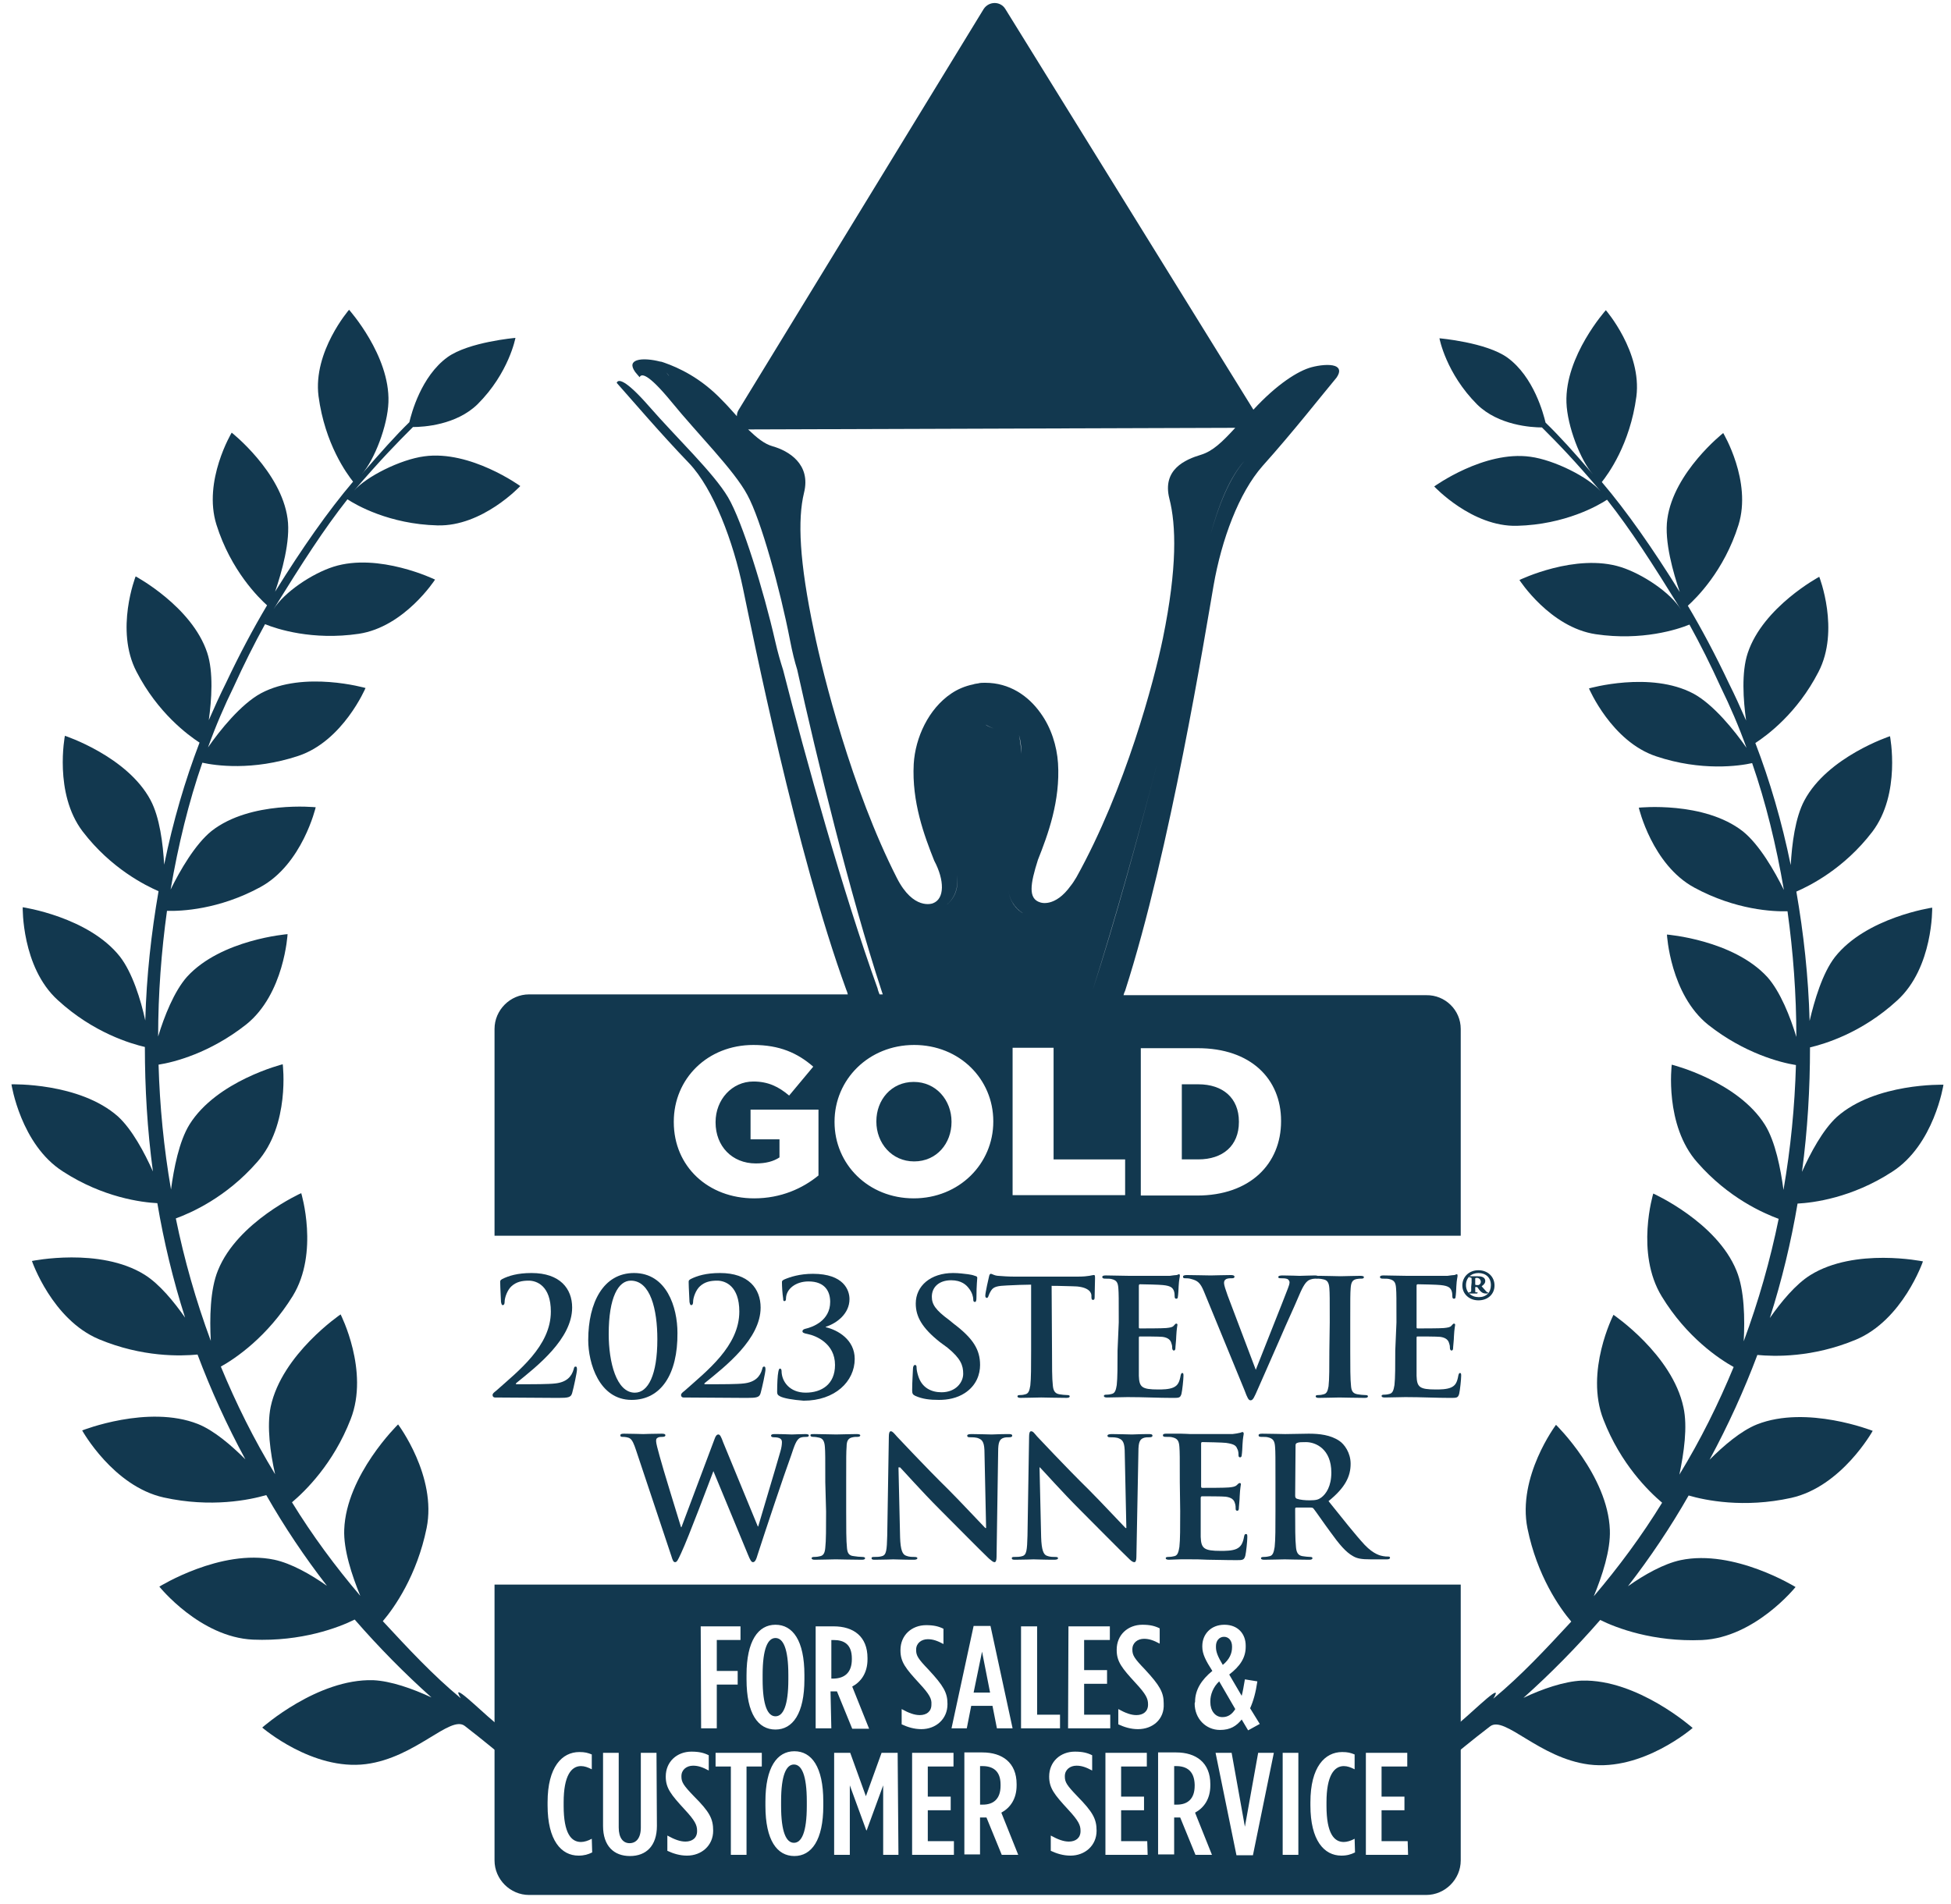 <svg width="124" height="121" viewBox="0 0 124 121" fill="none" xmlns="http://www.w3.org/2000/svg">
<g clip-path="url(#clip0_5874_1529)">
<path d="M31.459 88.829C31.382 88.829 31.306 88.778 31.306 88.676C31.306 88.574 31.408 88.497 31.51 88.421C32.941 87.145 35.01 85.562 35.01 83.367C35.01 81.734 34.116 81.402 33.605 81.402C33.17 81.402 32.813 81.479 32.506 81.76C32.251 81.989 32.072 82.474 32.072 82.755C32.072 82.857 32.047 82.959 31.944 82.959C31.893 82.959 31.868 82.882 31.842 82.755C31.842 82.653 31.791 81.811 31.791 81.504C31.791 81.402 31.791 81.377 31.919 81.3C32.327 81.096 32.889 80.917 33.783 80.917C35.597 80.917 36.364 81.913 36.364 83.112C36.364 85.103 34.141 86.838 32.813 87.91C32.762 87.961 32.787 87.987 32.838 87.987H33.528C33.707 87.987 34.907 87.987 35.291 87.936C36.006 87.859 36.338 87.502 36.466 87.017C36.491 86.889 36.517 86.864 36.593 86.864C36.67 86.864 36.67 86.966 36.67 87.068C36.67 87.221 36.466 88.191 36.364 88.548C36.287 88.829 36.108 88.855 35.469 88.855L31.459 88.829Z" fill="#12384F"/>
<path d="M40.145 88.982C38.075 88.982 37.386 86.634 37.386 85.18C37.386 82.78 38.356 80.917 40.298 80.917C42.367 80.917 43.057 83.087 43.057 84.72C43.082 87.349 42.009 88.982 40.145 88.982ZM40.093 81.402C39.302 81.402 38.688 82.449 38.688 84.797C38.688 86.583 39.174 88.523 40.349 88.523C41.192 88.523 41.779 87.4 41.779 85.128C41.779 83.24 41.345 81.402 40.093 81.402Z" fill="#12384F"/>
<path d="M43.438 88.829C43.362 88.829 43.285 88.778 43.285 88.676C43.285 88.574 43.387 88.497 43.489 88.421C44.92 87.145 46.989 85.562 46.989 83.367C46.989 81.734 46.095 81.402 45.584 81.402C45.15 81.402 44.792 81.479 44.486 81.76C44.23 81.989 44.051 82.474 44.051 82.755C44.051 82.857 44.026 82.959 43.924 82.959C43.873 82.959 43.847 82.882 43.822 82.755C43.822 82.653 43.77 81.811 43.77 81.504C43.77 81.402 43.77 81.377 43.898 81.3C44.307 81.096 44.869 80.917 45.763 80.917C47.577 80.917 48.343 81.913 48.343 83.112C48.343 85.103 46.121 86.838 44.792 87.91C44.741 87.961 44.767 87.987 44.818 87.987H45.508C45.686 87.987 46.887 87.987 47.27 87.936C47.985 87.859 48.317 87.502 48.445 87.017C48.471 86.889 48.496 86.864 48.573 86.864C48.65 86.864 48.65 86.966 48.65 87.068C48.65 87.221 48.445 88.191 48.343 88.548C48.266 88.829 48.087 88.855 47.449 88.855L43.438 88.829Z" fill="#12384F"/>
<path d="M49.571 88.751C49.418 88.674 49.393 88.598 49.393 88.47C49.393 87.985 49.418 87.424 49.469 87.194C49.495 87.067 49.52 86.99 49.571 86.99C49.623 86.99 49.674 87.041 49.674 87.143C49.674 87.807 50.184 88.521 51.206 88.521C52.228 88.521 53.071 87.985 53.071 86.76C53.071 85.382 51.845 84.897 51.334 84.795C51.053 84.744 51.002 84.693 51.002 84.616C51.002 84.54 51.078 84.489 51.181 84.463C51.641 84.361 52.764 83.953 52.764 82.753C52.764 82.115 52.458 81.452 51.385 81.452C50.568 81.452 49.955 81.937 49.955 82.549C49.955 82.677 49.904 82.702 49.852 82.702C49.801 82.702 49.776 82.677 49.776 82.549C49.725 82.217 49.699 81.758 49.699 81.528C49.699 81.426 49.699 81.401 49.852 81.324C50.21 81.171 50.823 80.967 51.666 80.967C53.633 80.967 53.991 82.013 53.991 82.575C53.991 83.493 53.199 84.106 52.483 84.336V84.361C53.25 84.54 54.323 85.152 54.323 86.377C54.323 87.807 53.071 89.032 51.078 89.032C50.389 88.981 49.801 88.879 49.571 88.751Z" fill="#12384F"/>
<path d="M58.178 88.727C58.025 88.65 57.974 88.599 57.974 88.37C57.974 87.808 58.025 87.196 58.025 87.017C58.025 86.864 58.076 86.762 58.152 86.762C58.255 86.762 58.255 86.864 58.255 86.941C58.255 87.068 58.306 87.298 58.357 87.451C58.587 88.217 59.2 88.497 59.838 88.497C60.758 88.497 61.218 87.859 61.218 87.323C61.218 86.787 61.065 86.353 60.221 85.664L59.736 85.307C58.612 84.414 58.203 83.699 58.203 82.857C58.203 81.734 59.149 80.917 60.579 80.917C60.962 80.917 61.269 80.968 61.524 80.994C61.703 81.019 61.831 81.045 61.959 81.096C62.061 81.121 62.112 81.147 62.112 81.224C62.112 81.351 62.061 81.657 62.061 82.449C62.061 82.678 62.035 82.755 61.959 82.755C61.882 82.755 61.856 82.704 61.856 82.576C61.856 82.474 61.805 82.168 61.575 81.887C61.422 81.683 61.116 81.377 60.452 81.377C59.685 81.377 59.225 81.811 59.225 82.423C59.225 82.908 59.455 83.265 60.324 83.903L60.605 84.133C61.856 85.077 62.291 85.792 62.291 86.762C62.291 87.349 62.061 88.064 61.32 88.548C60.809 88.88 60.222 88.982 59.685 88.982C59.098 88.982 58.638 88.931 58.178 88.727Z" fill="#12384F"/>
<path d="M66.863 85.867C66.863 86.811 66.863 87.628 66.915 88.062C66.94 88.343 67.017 88.572 67.323 88.623C67.477 88.649 67.681 88.674 67.834 88.674C67.936 88.674 67.987 88.7 67.987 88.751C67.987 88.828 67.911 88.853 67.783 88.853C67.093 88.853 66.455 88.828 66.174 88.828C65.944 88.828 65.28 88.853 64.871 88.853C64.743 88.853 64.667 88.828 64.667 88.751C64.667 88.7 64.718 88.674 64.82 88.674C64.973 88.674 65.101 88.649 65.177 88.623C65.382 88.572 65.433 88.368 65.484 88.062C65.535 87.628 65.535 86.811 65.535 85.867V81.656C65.152 81.656 64.513 81.681 64.002 81.707C63.415 81.732 63.16 81.783 63.006 82.013C62.904 82.166 62.853 82.294 62.827 82.371C62.802 82.447 62.776 82.498 62.725 82.498C62.649 82.498 62.623 82.447 62.623 82.345C62.623 82.192 62.827 81.248 62.853 81.171C62.879 81.043 62.904 80.967 62.981 80.967C63.057 80.967 63.16 81.069 63.415 81.094C63.721 81.12 64.105 81.145 64.437 81.145H68.524C68.856 81.145 69.086 81.12 69.239 81.094C69.392 81.069 69.469 81.043 69.52 81.043C69.597 81.043 69.597 81.094 69.597 81.273C69.597 81.503 69.571 82.192 69.571 82.472C69.571 82.575 69.546 82.626 69.469 82.626C69.392 82.626 69.367 82.575 69.367 82.421V82.319C69.341 82.064 69.06 81.758 68.141 81.758C67.885 81.758 67.451 81.732 66.838 81.732L66.863 85.867Z" fill="#12384F"/>
<path d="M71.105 84.056C71.105 82.5 71.105 82.219 71.079 81.887C71.054 81.53 70.977 81.377 70.645 81.3C70.569 81.275 70.39 81.275 70.236 81.275C70.134 81.275 70.058 81.249 70.058 81.172C70.058 81.096 70.134 81.07 70.287 81.07C70.773 81.07 71.233 81.096 71.769 81.096H74.349C74.553 81.07 74.707 81.045 74.783 81.045C74.834 81.045 74.885 80.994 74.937 80.994C74.988 80.994 74.988 81.045 74.988 81.096C74.988 81.172 74.937 81.3 74.911 81.76C74.911 81.862 74.885 82.321 74.86 82.449C74.86 82.5 74.834 82.551 74.758 82.551C74.681 82.551 74.656 82.5 74.656 82.372C74.656 82.321 74.656 82.168 74.605 82.04C74.528 81.862 74.426 81.734 73.915 81.683C73.736 81.657 72.663 81.632 72.459 81.632C72.408 81.632 72.382 81.657 72.382 81.734V84.337C72.382 84.414 72.382 84.439 72.459 84.439C72.689 84.439 73.864 84.439 74.119 84.414C74.375 84.388 74.528 84.363 74.605 84.261C74.681 84.184 74.707 84.133 74.758 84.133C74.809 84.133 74.834 84.159 74.834 84.21C74.834 84.261 74.783 84.439 74.758 84.95C74.758 85.154 74.707 85.562 74.707 85.639C74.707 85.715 74.707 85.843 74.605 85.843C74.528 85.843 74.502 85.741 74.502 85.69C74.502 85.588 74.502 85.537 74.451 85.384C74.4 85.18 74.247 85.026 73.889 84.975C73.685 84.95 72.663 84.95 72.433 84.95C72.382 84.95 72.382 85.001 72.382 85.052V87.451C72.408 88.166 72.561 88.319 73.608 88.319C73.864 88.319 74.298 88.319 74.579 88.191C74.86 88.064 74.962 87.859 75.039 87.425C75.064 87.323 75.09 87.272 75.141 87.272C75.218 87.272 75.218 87.349 75.218 87.451C75.218 87.681 75.141 88.395 75.09 88.6C75.013 88.855 74.937 88.855 74.528 88.855C73.608 88.855 72.714 88.804 71.667 88.804C71.258 88.804 70.824 88.829 70.364 88.829C70.236 88.829 70.16 88.804 70.16 88.727C70.16 88.676 70.211 88.65 70.313 88.65C70.466 88.65 70.594 88.625 70.671 88.6C70.875 88.548 70.926 88.344 70.977 88.038C71.028 87.604 71.028 86.787 71.028 85.843L71.105 84.056Z" fill="#12384F"/>
<path d="M76.519 82.092C76.289 81.531 76.11 81.403 75.727 81.301C75.574 81.25 75.42 81.25 75.318 81.25C75.216 81.25 75.19 81.224 75.19 81.148C75.19 81.071 75.293 81.046 75.446 81.046C75.982 81.046 76.57 81.071 76.953 81.071C77.208 81.071 77.694 81.046 78.23 81.046C78.358 81.046 78.46 81.071 78.46 81.148C78.46 81.224 78.409 81.25 78.307 81.25C78.154 81.25 78 81.25 77.898 81.326C77.822 81.377 77.796 81.454 77.796 81.556C77.796 81.684 77.898 81.99 78.026 82.347C78.588 83.828 79.278 85.64 79.814 87.069C80.248 85.946 81.602 82.577 81.858 81.888C81.909 81.76 81.96 81.607 81.96 81.505C81.96 81.429 81.909 81.352 81.832 81.301C81.704 81.25 81.551 81.25 81.423 81.25C81.321 81.25 81.245 81.25 81.245 81.173C81.245 81.097 81.347 81.071 81.525 81.071C82.036 81.071 82.471 81.097 82.598 81.097C82.777 81.097 83.263 81.071 83.569 81.071C83.697 81.071 83.799 81.097 83.799 81.173C83.799 81.25 83.748 81.275 83.646 81.275C83.543 81.275 83.339 81.275 83.135 81.403C83.007 81.505 82.854 81.658 82.573 82.322C82.164 83.292 81.883 83.853 81.347 85.104C80.683 86.61 80.197 87.733 79.967 88.243C79.712 88.83 79.635 89.009 79.482 89.009C79.354 89.009 79.278 88.856 79.099 88.371L76.519 82.092Z" fill="#12384F"/>
<path d="M84.515 84.056C84.515 82.499 84.515 82.218 84.49 81.886C84.464 81.529 84.362 81.376 84.132 81.325C84.03 81.299 83.876 81.274 83.774 81.274C83.672 81.274 83.621 81.248 83.621 81.172C83.621 81.121 83.698 81.095 83.876 81.095C84.26 81.095 84.924 81.121 85.205 81.121C85.46 81.121 86.073 81.095 86.457 81.095C86.584 81.095 86.686 81.121 86.686 81.172C86.686 81.248 86.635 81.274 86.533 81.274C86.431 81.274 86.354 81.274 86.227 81.299C85.946 81.35 85.869 81.529 85.844 81.886C85.818 82.218 85.818 82.499 85.818 84.056V85.868C85.818 86.863 85.818 87.68 85.869 88.114C85.895 88.395 85.971 88.573 86.278 88.624C86.431 88.65 86.635 88.675 86.789 88.675C86.891 88.675 86.942 88.701 86.942 88.752C86.942 88.829 86.865 88.854 86.737 88.854C86.048 88.854 85.409 88.829 85.128 88.829C84.898 88.829 84.234 88.854 83.825 88.854C83.698 88.854 83.621 88.829 83.621 88.752C83.621 88.701 83.672 88.675 83.774 88.675C83.928 88.675 84.055 88.65 84.132 88.624C84.336 88.573 84.387 88.395 84.439 88.114C84.49 87.68 84.49 86.863 84.49 85.868L84.515 84.056Z" fill="#12384F"/>
<path d="M88.755 84.056C88.755 82.5 88.755 82.219 88.73 81.887C88.704 81.53 88.628 81.377 88.296 81.3C88.219 81.275 88.04 81.275 87.887 81.275C87.785 81.275 87.708 81.249 87.708 81.172C87.708 81.096 87.785 81.07 87.938 81.07C88.423 81.07 88.883 81.096 89.419 81.096H91.999C92.204 81.07 92.357 81.045 92.434 81.045C92.485 81.045 92.536 80.994 92.587 80.994C92.638 80.994 92.638 81.045 92.638 81.096C92.638 81.172 92.587 81.3 92.561 81.76C92.561 81.862 92.536 82.321 92.51 82.449C92.51 82.5 92.485 82.551 92.408 82.551C92.332 82.551 92.306 82.5 92.306 82.372C92.306 82.321 92.306 82.168 92.255 82.04C92.178 81.862 92.076 81.734 91.565 81.683C91.386 81.657 90.314 81.632 90.109 81.632C90.058 81.632 90.033 81.657 90.033 81.734V84.337C90.033 84.414 90.033 84.439 90.109 84.439C90.339 84.439 91.514 84.439 91.77 84.414C92.025 84.388 92.178 84.363 92.255 84.261C92.332 84.184 92.357 84.133 92.408 84.133C92.459 84.133 92.485 84.159 92.485 84.21C92.485 84.261 92.434 84.439 92.408 84.95C92.408 85.154 92.357 85.562 92.357 85.639C92.357 85.715 92.357 85.843 92.255 85.843C92.178 85.843 92.153 85.741 92.153 85.69C92.153 85.588 92.153 85.537 92.102 85.384C92.051 85.18 91.897 85.026 91.54 84.975C91.335 84.95 90.314 84.95 90.084 84.95C90.033 84.95 90.033 85.001 90.033 85.052V87.451C90.058 88.166 90.211 88.319 91.259 88.319C91.514 88.319 91.948 88.319 92.229 88.191C92.51 88.064 92.613 87.859 92.689 87.425C92.715 87.323 92.74 87.272 92.791 87.272C92.868 87.272 92.868 87.349 92.868 87.451C92.868 87.681 92.791 88.395 92.74 88.6C92.664 88.855 92.587 88.855 92.178 88.855C91.259 88.855 90.365 88.804 89.317 88.804C88.909 88.804 88.474 88.829 88.014 88.829C87.887 88.829 87.81 88.804 87.81 88.727C87.81 88.676 87.861 88.65 87.963 88.65C88.117 88.65 88.244 88.625 88.321 88.6C88.525 88.548 88.576 88.344 88.628 88.038C88.679 87.604 88.679 86.787 88.679 85.843L88.755 84.056Z" fill="#12384F"/>
<path d="M92.943 81.709C92.943 81.148 93.378 80.74 93.965 80.74C94.553 80.74 94.987 81.148 94.987 81.709C94.987 82.271 94.553 82.654 93.965 82.654C93.378 82.654 92.943 82.245 92.943 81.709ZM94.757 81.684C94.757 81.199 94.425 80.918 93.965 80.918C93.505 80.918 93.173 81.224 93.173 81.684C93.173 82.143 93.505 82.45 93.991 82.45C94.476 82.45 94.757 82.143 94.757 81.684ZM93.531 81.531V81.275C93.531 81.199 93.48 81.199 93.403 81.199C93.403 81.199 93.378 81.199 93.378 81.173C93.378 81.148 93.403 81.122 93.429 81.122H93.914C94.093 81.122 94.399 81.148 94.399 81.429C94.399 81.531 94.348 81.633 94.169 81.76L94.374 81.99C94.502 82.143 94.527 82.143 94.553 82.143C94.578 82.143 94.578 82.143 94.578 82.169C94.578 82.194 94.578 82.22 94.476 82.22C94.348 82.22 94.221 82.22 94.042 82.016L93.888 81.811H93.761V81.913C93.761 82.118 93.761 82.143 93.786 82.143H93.888C93.906 82.143 93.914 82.152 93.914 82.169C93.914 82.194 93.888 82.22 93.863 82.22H93.429C93.429 82.22 93.352 82.22 93.352 82.169C93.352 82.152 93.361 82.143 93.378 82.143C93.446 82.143 93.488 82.118 93.505 82.067V81.786L93.531 81.531ZM93.761 81.658C93.786 81.684 93.863 81.684 93.914 81.684C93.94 81.684 93.991 81.684 94.016 81.658C94.067 81.633 94.118 81.556 94.118 81.48C94.118 81.352 94.016 81.224 93.863 81.224C93.863 81.224 93.786 81.224 93.761 81.25V81.658Z" fill="#12384F"/>
<path d="M40.424 92.175C40.296 91.792 40.194 91.537 40.041 91.435C39.939 91.358 39.709 91.333 39.606 91.333C39.504 91.333 39.428 91.333 39.428 91.231C39.428 91.154 39.504 91.129 39.658 91.129C40.194 91.129 40.782 91.154 40.884 91.154C40.986 91.154 41.446 91.129 42.059 91.129C42.212 91.129 42.289 91.154 42.289 91.231C42.289 91.307 42.212 91.333 42.084 91.333C42.008 91.333 41.88 91.333 41.803 91.384C41.701 91.435 41.701 91.511 41.701 91.614C41.701 91.741 41.803 92.124 41.931 92.583C42.11 93.272 43.106 96.488 43.285 97.075H43.31L45.38 91.562C45.482 91.256 45.558 91.18 45.661 91.18C45.763 91.18 45.839 91.333 45.967 91.69L48.164 97.024H48.19C48.394 96.31 49.237 93.528 49.594 92.277C49.671 92.022 49.697 91.818 49.697 91.665C49.697 91.486 49.594 91.358 49.186 91.358C49.084 91.358 49.007 91.333 49.007 91.256C49.007 91.18 49.084 91.154 49.237 91.154C49.799 91.154 50.233 91.18 50.335 91.18C50.412 91.18 50.872 91.154 51.204 91.154C51.306 91.154 51.408 91.18 51.408 91.231C51.408 91.307 51.357 91.333 51.255 91.333C51.153 91.333 50.999 91.333 50.872 91.384C50.616 91.486 50.489 91.894 50.284 92.507C49.799 93.834 48.675 97.203 48.164 98.785C48.062 99.142 47.985 99.296 47.857 99.296C47.755 99.296 47.679 99.168 47.525 98.785L45.328 93.477H45.354C45.15 94.013 43.745 97.764 43.285 98.734C43.081 99.168 43.029 99.296 42.902 99.296C42.8 99.296 42.748 99.168 42.672 98.913L40.424 92.175Z" fill="#12384F"/>
<path d="M52.453 94.216C52.453 92.608 52.453 92.302 52.427 91.97C52.402 91.613 52.3 91.434 52.07 91.383C51.968 91.358 51.814 91.332 51.687 91.332C51.584 91.332 51.508 91.306 51.508 91.23C51.508 91.153 51.584 91.153 51.763 91.153C52.172 91.153 52.836 91.179 53.143 91.179C53.424 91.179 54.037 91.153 54.445 91.153C54.573 91.153 54.675 91.179 54.675 91.23C54.675 91.306 54.599 91.332 54.496 91.332C54.394 91.332 54.292 91.332 54.19 91.358C53.909 91.409 53.807 91.587 53.807 91.97C53.781 92.302 53.781 92.608 53.781 94.216V96.079C53.781 97.1 53.781 97.942 53.832 98.402C53.858 98.682 53.934 98.887 54.267 98.912C54.42 98.938 54.65 98.963 54.803 98.963C54.905 98.963 54.982 98.989 54.982 99.04C54.982 99.116 54.905 99.142 54.778 99.142C54.088 99.142 53.398 99.116 53.117 99.116C52.887 99.116 52.197 99.142 51.789 99.142C51.661 99.142 51.584 99.116 51.584 99.04C51.584 98.989 51.636 98.963 51.763 98.963C51.916 98.963 52.044 98.938 52.146 98.912C52.351 98.861 52.427 98.682 52.453 98.376C52.504 97.942 52.504 97.1 52.504 96.079L52.453 94.216Z" fill="#12384F"/>
<path d="M57.207 97.713C57.233 98.53 57.361 98.811 57.59 98.887C57.769 98.964 57.974 98.964 58.127 98.964C58.229 98.964 58.306 98.989 58.306 99.04C58.306 99.117 58.203 99.142 58.076 99.142C57.386 99.142 56.952 99.117 56.773 99.117C56.671 99.117 56.185 99.142 55.623 99.142C55.496 99.142 55.394 99.142 55.394 99.04C55.394 98.964 55.47 98.964 55.572 98.964C55.7 98.964 55.904 98.964 56.058 98.913C56.339 98.836 56.364 98.53 56.39 97.611L56.492 91.333C56.492 91.129 56.517 90.975 56.62 90.975C56.722 90.975 56.824 91.103 57.003 91.307C57.131 91.435 58.74 93.17 60.298 94.702C61.013 95.416 62.444 96.948 62.623 97.126H62.674L62.572 92.379C62.572 91.741 62.469 91.537 62.214 91.435C62.061 91.358 61.805 91.358 61.652 91.358C61.524 91.358 61.473 91.333 61.473 91.256C61.473 91.18 61.575 91.154 61.754 91.154C62.291 91.154 62.801 91.18 63.031 91.18C63.133 91.18 63.542 91.154 64.079 91.154C64.206 91.154 64.334 91.154 64.334 91.256C64.334 91.333 64.257 91.358 64.13 91.358C64.028 91.358 63.925 91.358 63.823 91.384C63.517 91.46 63.44 91.69 63.44 92.277L63.338 98.964C63.338 99.194 63.287 99.296 63.21 99.296C63.108 99.296 62.98 99.168 62.853 99.066C62.188 98.428 60.834 97.05 59.736 95.952C58.587 94.804 57.412 93.477 57.207 93.272H57.105L57.207 97.713Z" fill="#12384F"/>
<path d="M66.172 97.713C66.198 98.53 66.326 98.811 66.53 98.887C66.709 98.964 66.913 98.964 67.066 98.964C67.194 98.964 67.245 98.989 67.245 99.04C67.245 99.117 67.143 99.142 66.99 99.142C66.3 99.142 65.866 99.117 65.687 99.117C65.585 99.117 65.1 99.142 64.537 99.142C64.41 99.142 64.308 99.142 64.308 99.04C64.308 98.964 64.384 98.964 64.486 98.964C64.614 98.964 64.819 98.964 64.972 98.913C65.253 98.836 65.278 98.53 65.304 97.611L65.406 91.333C65.406 91.129 65.432 90.975 65.534 90.975C65.662 90.975 65.738 91.103 65.917 91.307C66.045 91.435 67.654 93.17 69.212 94.702C69.927 95.416 71.358 96.948 71.537 97.126H71.588L71.486 92.379C71.486 91.741 71.383 91.537 71.128 91.435C70.975 91.358 70.719 91.358 70.566 91.358C70.438 91.358 70.387 91.333 70.387 91.256C70.387 91.18 70.515 91.154 70.668 91.154C71.205 91.154 71.716 91.18 71.945 91.18C72.073 91.18 72.456 91.154 72.993 91.154C73.121 91.154 73.248 91.154 73.248 91.256C73.248 91.333 73.172 91.358 73.044 91.358C72.942 91.358 72.84 91.358 72.737 91.384C72.431 91.46 72.354 91.69 72.354 92.277L72.226 98.964C72.226 99.194 72.175 99.296 72.099 99.296C71.971 99.296 71.843 99.168 71.741 99.066C71.077 98.428 69.723 97.05 68.625 95.952C67.526 94.855 66.3 93.477 66.096 93.272H66.07L66.172 97.713Z" fill="#12384F"/>
<path d="M74.985 94.215C74.985 92.607 74.985 92.301 74.959 91.969C74.934 91.612 74.857 91.433 74.5 91.357C74.423 91.331 74.244 91.331 74.091 91.331C73.963 91.331 73.912 91.306 73.912 91.229C73.912 91.153 73.989 91.127 74.142 91.127H75.01C75.291 91.127 75.521 91.153 75.675 91.153H78.331C78.536 91.127 78.715 91.102 78.791 91.076C78.842 91.076 78.919 91.025 78.97 91.025C79.021 91.025 79.047 91.076 79.047 91.127C79.047 91.204 78.996 91.331 78.97 91.816C78.97 91.918 78.944 92.378 78.919 92.505C78.919 92.556 78.893 92.633 78.817 92.633C78.74 92.633 78.715 92.582 78.715 92.48C78.715 92.403 78.715 92.225 78.638 92.097C78.561 91.893 78.459 91.791 77.923 91.714C77.744 91.689 76.62 91.663 76.415 91.663C76.364 91.663 76.339 91.689 76.339 91.765V94.445C76.339 94.522 76.339 94.573 76.415 94.573C76.645 94.573 77.871 94.573 78.101 94.547C78.357 94.522 78.51 94.496 78.612 94.394C78.689 94.317 78.74 94.266 78.791 94.266C78.842 94.266 78.868 94.292 78.868 94.343C78.868 94.394 78.817 94.573 78.791 95.109C78.791 95.313 78.74 95.747 78.74 95.823C78.74 95.9 78.74 96.027 78.638 96.027C78.561 96.027 78.536 95.976 78.536 95.925C78.536 95.823 78.536 95.67 78.485 95.542C78.433 95.338 78.28 95.185 77.897 95.134C77.693 95.109 76.645 95.109 76.39 95.109C76.339 95.109 76.313 95.16 76.313 95.211V97.686C76.339 98.426 76.518 98.579 77.591 98.579C77.871 98.579 78.306 98.579 78.587 98.452C78.868 98.324 78.996 98.095 79.072 97.661C79.098 97.533 79.123 97.508 79.2 97.508C79.276 97.508 79.276 97.584 79.276 97.712C79.276 97.967 79.2 98.682 79.149 98.886C79.072 99.167 78.97 99.167 78.587 99.167C77.795 99.167 77.207 99.141 76.748 99.141C76.288 99.115 75.956 99.115 75.649 99.115H75.036C74.781 99.115 74.525 99.141 74.295 99.141C74.168 99.141 74.091 99.115 74.091 99.039C74.091 98.988 74.142 98.962 74.27 98.962C74.423 98.962 74.551 98.937 74.653 98.911C74.857 98.86 74.908 98.631 74.959 98.324C75.01 97.89 75.01 97.048 75.01 96.053L74.985 94.215Z" fill="#12384F"/>
<path d="M81.065 94.217C81.065 92.609 81.065 92.303 81.04 91.971C81.014 91.614 80.937 91.435 80.58 91.358C80.503 91.333 80.324 91.333 80.171 91.333C80.043 91.333 79.992 91.307 79.992 91.231C79.992 91.154 80.069 91.129 80.222 91.129C80.784 91.129 81.448 91.154 81.678 91.154C82.036 91.154 82.853 91.129 83.185 91.129C83.849 91.129 84.565 91.205 85.127 91.588C85.433 91.792 85.842 92.328 85.842 93.043C85.842 93.834 85.51 94.549 84.437 95.416C85.382 96.59 86.123 97.535 86.736 98.198C87.323 98.811 87.758 98.887 87.911 98.913C88.039 98.938 88.115 98.938 88.218 98.938C88.32 98.938 88.345 98.964 88.345 99.015C88.345 99.091 88.269 99.117 88.141 99.117H87.119C86.532 99.117 86.251 99.066 85.995 98.913C85.535 98.658 85.127 98.173 84.539 97.356C84.105 96.769 83.62 96.054 83.492 95.901C83.441 95.825 83.364 95.825 83.287 95.825H82.393C82.342 95.825 82.317 95.85 82.317 95.901V96.054C82.317 97.05 82.317 97.866 82.368 98.326C82.393 98.632 82.47 98.862 82.776 98.913C82.93 98.938 83.16 98.964 83.287 98.964C83.364 98.964 83.415 98.989 83.415 99.04C83.415 99.117 83.338 99.142 83.211 99.142C82.598 99.142 81.806 99.117 81.653 99.117C81.448 99.117 80.784 99.142 80.35 99.142C80.222 99.142 80.145 99.117 80.145 99.04C80.145 98.989 80.197 98.964 80.324 98.964C80.478 98.964 80.605 98.938 80.707 98.913C80.912 98.862 80.963 98.632 81.014 98.326C81.065 97.892 81.065 97.05 81.065 96.054V94.217ZM82.317 95.059C82.317 95.187 82.342 95.212 82.419 95.263C82.649 95.34 82.955 95.365 83.236 95.365C83.671 95.365 83.798 95.314 83.977 95.187C84.284 94.957 84.616 94.472 84.616 93.604C84.616 92.098 83.62 91.665 83.006 91.665C82.751 91.665 82.547 91.665 82.445 91.716C82.368 91.741 82.342 91.792 82.342 91.869L82.317 95.059Z" fill="#12384F"/>
<path d="M32.658 112.208C31.662 111.417 30.768 110.652 29.542 109.707C28.622 108.993 26.425 111.723 23.258 112.132C19.86 112.566 16.667 109.809 16.667 109.809C16.667 109.809 20.167 106.696 23.718 106.798C24.842 106.849 26.221 107.334 27.422 107.895C25.71 106.364 24.075 104.705 22.543 102.944C21.521 103.454 19.171 104.348 16.08 104.22C12.708 104.067 10.128 100.851 10.128 100.851C10.128 100.851 14.036 98.426 17.434 99.141C18.506 99.371 19.733 100.06 20.78 100.8C19.375 98.988 18.072 97.048 16.923 95.032C15.875 95.338 13.423 95.849 10.409 95.185C7.19 94.47 5.223 90.923 5.223 90.923C5.223 90.923 9.413 89.264 12.58 90.514C13.602 90.923 14.7 91.867 15.595 92.76C14.419 90.591 13.398 88.345 12.555 86.099C11.482 86.201 9.055 86.278 6.296 85.129C3.308 83.879 2.03 80.152 2.03 80.152C2.03 80.152 6.347 79.259 9.183 81.02C10.128 81.607 11.047 82.73 11.763 83.751C10.996 81.352 10.409 78.902 10 76.477C9.004 76.426 6.552 76.12 3.997 74.461C1.315 72.751 0.728 68.923 0.728 68.923C0.728 68.923 5.045 68.795 7.497 70.964C8.391 71.781 9.183 73.261 9.719 74.461C9.362 71.807 9.208 69.152 9.208 66.549C8.34 66.345 5.939 65.656 3.665 63.563C1.366 61.47 1.443 57.667 1.443 57.667C1.443 57.667 5.632 58.28 7.625 60.807C8.416 61.828 8.953 63.563 9.234 64.865C9.31 62.032 9.617 59.301 10.077 56.647C9.259 56.289 7.063 55.217 5.249 52.844C3.41 50.419 4.125 46.769 4.125 46.769C4.125 46.769 8.084 48.071 9.566 50.853C10.153 51.95 10.358 53.635 10.434 54.962C10.996 52.206 11.763 49.602 12.682 47.203C11.942 46.718 10.026 45.315 8.672 42.686C7.292 40.032 8.621 36.637 8.621 36.637C8.621 36.637 12.197 38.551 13.168 41.486C13.576 42.711 13.449 44.498 13.27 45.774C13.627 44.957 13.985 44.166 14.368 43.4C15.211 41.614 16.08 39.98 16.974 38.475C16.463 38.015 14.675 36.28 13.755 33.345C12.887 30.563 14.726 27.5 14.726 27.5C14.726 27.5 17.868 29.976 18.277 32.962C18.481 34.391 17.893 36.407 17.485 37.607C19.196 34.85 20.857 32.477 22.44 30.614C22.057 30.129 20.652 28.24 20.244 25.177C19.886 22.345 22.185 19.69 22.185 19.69C22.185 19.69 24.791 22.6 24.688 25.56C24.637 27.066 23.794 29.236 23.002 30.129C24.177 28.776 25.148 27.679 26.017 26.837C26.144 26.3 26.757 23.927 28.443 22.702C29.797 21.732 32.76 21.477 32.76 21.477C32.76 21.477 32.352 23.697 30.359 25.688C29.005 27.015 26.936 27.143 26.247 27.143C25.199 28.189 24.203 29.21 22.491 31.201C23.258 30.308 25.429 29.21 26.962 29.006C29.899 28.598 33.067 30.895 33.067 30.895C33.067 30.895 30.666 33.472 27.805 33.396C24.739 33.319 22.619 32.094 22.083 31.737C20.576 33.651 19.247 35.718 17.383 38.73C18.072 37.632 19.835 36.458 21.189 36.025C24.075 35.106 27.651 36.841 27.651 36.841C27.651 36.841 25.71 39.853 22.798 40.287C19.86 40.721 17.587 39.98 16.846 39.674C16.156 40.925 15.492 42.252 14.854 43.656C14.266 44.855 13.704 46.157 13.219 47.51C13.96 46.438 15.313 44.753 16.591 44.064C19.324 42.609 23.232 43.732 23.232 43.732C23.232 43.732 21.802 47.101 18.966 48.045C16.054 49.015 13.653 48.658 12.861 48.479C11.993 50.98 11.329 53.711 10.843 56.544C11.431 55.345 12.401 53.66 13.449 52.818C15.927 50.878 20.065 51.312 20.065 51.312C20.065 51.312 19.222 54.937 16.54 56.391C13.909 57.821 11.507 57.923 10.613 57.897C10.256 60.475 10.051 63.155 10.051 65.885C10.434 64.609 11.073 63.002 11.89 62.083C14.062 59.709 18.277 59.377 18.277 59.377C18.277 59.377 18.072 63.18 15.646 65.12C13.347 66.932 11.073 67.519 10.077 67.672C10.153 70.301 10.409 72.955 10.869 75.609C11.047 74.282 11.38 72.547 12.044 71.475C13.781 68.693 17.97 67.647 17.97 67.647C17.97 67.647 18.455 71.5 16.335 73.874C14.368 76.12 12.146 77.09 11.175 77.447C11.712 80.076 12.453 82.679 13.398 85.231C13.321 83.828 13.347 81.965 13.857 80.739C15.109 77.651 19.145 75.839 19.145 75.839C19.145 75.839 20.295 79.617 18.609 82.373C16.999 84.976 14.956 86.354 14.036 86.865C15.007 89.213 16.131 91.484 17.485 93.705C17.178 92.352 16.948 90.668 17.204 89.417C17.919 86.074 21.648 83.547 21.648 83.547C21.648 83.547 23.488 87.145 22.287 90.208C21.189 93.041 19.401 94.777 18.558 95.491C19.86 97.61 21.316 99.575 22.9 101.438C22.364 100.136 21.827 98.503 21.878 97.227C22.006 93.756 25.301 90.54 25.301 90.54C25.301 90.54 27.779 93.832 27.115 97.125C26.502 100.136 25.072 102.178 24.331 103.046C25.94 104.781 27.498 106.466 29.286 107.946C28.571 106.772 30.436 108.635 31.381 109.426C31.917 109.86 32.377 110.294 32.863 110.677L32.658 112.208Z" fill="#12384F"/>
<path d="M91.666 112.158C92.637 111.392 93.531 110.627 94.706 109.733C95.626 109.019 97.822 111.75 100.99 112.158C104.413 112.592 107.58 109.835 107.58 109.835C107.58 109.835 104.081 106.722 100.53 106.824C99.406 106.875 98.001 107.36 96.826 107.921C98.538 106.39 100.172 104.731 101.705 102.97C102.727 103.48 105.077 104.374 108.168 104.246C111.54 104.093 114.12 100.877 114.12 100.877C114.12 100.877 110.211 98.452 106.814 99.167C105.741 99.397 104.515 100.086 103.468 100.826C104.873 99.014 106.175 97.074 107.325 95.058C108.372 95.364 110.825 95.875 113.839 95.211C117.057 94.496 119.024 90.949 119.024 90.949C119.024 90.949 114.835 89.29 111.668 90.54C110.646 90.949 109.547 91.893 108.653 92.787C109.828 90.617 110.85 88.371 111.693 86.125C112.766 86.227 115.193 86.304 117.951 85.155C120.94 83.905 122.217 80.178 122.217 80.178C122.217 80.178 117.9 79.285 115.065 81.046C114.12 81.633 113.2 82.756 112.485 83.777C113.251 81.378 113.839 78.928 114.248 76.503C115.244 76.452 117.696 76.146 120.251 74.487C122.933 72.777 123.52 68.949 123.52 68.949C123.52 68.949 119.203 68.821 116.751 70.99C115.857 71.807 115.065 73.287 114.529 74.487C114.886 71.833 115.039 69.178 115.039 66.575C115.908 66.371 118.309 65.682 120.583 63.589C122.882 61.496 122.805 57.693 122.805 57.693C122.805 57.693 118.616 58.306 116.623 60.833C115.831 61.853 115.32 63.589 115.014 64.891C114.937 62.058 114.631 59.327 114.171 56.672C114.988 56.315 117.185 55.243 118.999 52.87C120.838 50.445 120.123 46.795 120.123 46.795C120.123 46.795 116.163 48.097 114.682 50.879C114.094 51.976 113.89 53.661 113.813 54.988C113.251 52.232 112.485 49.628 111.565 47.229C112.306 46.744 114.222 45.341 115.576 42.712C116.955 40.057 115.627 36.663 115.627 36.663C115.627 36.663 112.051 38.577 111.08 41.512C110.671 42.737 110.799 44.524 110.978 45.8C110.62 44.983 110.263 44.192 109.879 43.426C109.036 41.64 108.168 40.007 107.274 38.501C107.785 38.041 109.573 36.306 110.492 33.371C111.361 30.589 109.522 27.526 109.522 27.526C109.522 27.526 106.38 30.002 105.971 32.988C105.767 34.417 106.354 36.433 106.763 37.633C105.052 34.877 103.391 32.503 101.807 30.64C102.191 30.155 103.595 28.266 104.004 25.204C104.362 22.371 102.063 19.716 102.063 19.716C102.063 19.716 99.457 22.626 99.559 25.586C99.611 27.092 100.453 29.262 101.245 30.155C100.096 28.802 99.1 27.705 98.231 26.863C98.103 26.327 97.49 23.953 95.804 22.728C94.451 21.758 91.487 21.503 91.487 21.503C91.487 21.503 91.896 23.723 93.888 25.714C95.242 27.041 97.337 27.169 98.001 27.169C99.049 28.215 100.045 29.236 101.731 31.227C100.964 30.334 98.793 29.236 97.26 29.032C94.323 28.624 91.155 30.921 91.155 30.921C91.155 30.921 93.556 33.498 96.417 33.422C99.483 33.345 101.603 32.12 102.139 31.763C103.647 33.677 104.975 35.744 106.84 38.756C106.175 37.658 104.387 36.484 103.033 36.05C100.147 35.132 96.571 36.867 96.571 36.867C96.571 36.867 98.512 39.879 101.424 40.313C104.362 40.747 106.635 40.007 107.376 39.7C108.066 40.951 108.73 42.278 109.369 43.682C109.956 44.881 110.518 46.183 111.003 47.535C110.263 46.464 108.909 44.779 107.632 44.09C104.898 42.635 100.99 43.758 100.99 43.758C100.99 43.758 102.42 47.127 105.256 48.072C108.142 49.041 110.569 48.684 111.361 48.505C112.23 51.007 112.894 53.737 113.379 56.57C112.791 55.371 111.821 53.686 110.773 52.844C108.296 50.904 104.157 51.338 104.157 51.338C104.157 51.338 105 54.962 107.683 56.417C110.314 57.846 112.715 57.949 113.609 57.923C113.967 60.501 114.171 63.181 114.171 65.912C113.788 64.635 113.149 63.028 112.332 62.109C110.16 59.735 105.946 59.403 105.946 59.403C105.946 59.403 106.15 63.206 108.577 65.146C110.876 66.958 113.175 67.545 114.145 67.698C114.069 70.327 113.813 72.981 113.353 75.635C113.175 74.308 112.843 72.573 112.178 71.501C110.441 68.719 106.252 67.673 106.252 67.673C106.252 67.673 105.767 71.526 107.887 73.9C109.854 76.146 112.076 77.116 113.047 77.473C112.511 80.102 111.77 82.705 110.825 85.257C110.901 83.854 110.876 81.991 110.365 80.766C109.113 77.677 105.077 75.865 105.077 75.865C105.077 75.865 103.928 79.642 105.613 82.399C107.197 85.002 109.266 86.38 110.186 86.891C109.215 89.239 108.091 91.51 106.737 93.731C107.018 92.378 107.274 90.694 106.993 89.443C106.278 86.1 102.548 83.573 102.548 83.573C102.548 83.573 100.709 87.172 101.91 90.234C103.008 93.067 104.796 94.803 105.639 95.517C104.336 97.636 102.88 99.601 101.296 101.464C101.833 100.162 102.369 98.529 102.318 97.253C102.191 93.782 98.895 90.566 98.895 90.566C98.895 90.566 96.418 93.858 97.082 97.151C97.695 100.162 99.125 102.204 99.866 103.072C98.257 104.807 96.698 106.492 94.91 107.972C95.626 106.798 93.761 108.661 92.816 109.452C92.33 109.861 91.871 110.244 91.436 110.601L91.666 112.158Z" fill="#12384F"/>
<path d="M49.287 109.093C49.773 109.093 50.105 108.43 50.105 106.745V106.465C50.105 104.78 49.773 104.117 49.287 104.117C48.802 104.117 48.47 104.78 48.47 106.465V106.745C48.47 108.43 48.802 109.093 49.287 109.093Z" fill="#12384F"/>
<path d="M62.443 112.258H62.29V114.708H62.469C63.133 114.708 63.593 114.351 63.593 113.509V113.432C63.593 112.565 63.108 112.258 62.443 112.258Z" fill="#12384F"/>
<path d="M50.461 112.157C49.976 112.157 49.644 112.821 49.644 114.505V114.786C49.644 116.47 49.976 117.134 50.461 117.134C50.946 117.134 51.278 116.47 51.278 114.786V114.505C51.278 112.821 50.946 112.157 50.461 112.157Z" fill="#12384F"/>
<path d="M54.141 105.47V105.419C54.141 104.526 53.655 104.245 52.991 104.245H52.838V106.695H53.017C53.681 106.67 54.141 106.312 54.141 105.47Z" fill="#12384F"/>
<path d="M74.755 112.258H74.627V114.708H74.806C75.47 114.708 75.93 114.351 75.93 113.509V113.432C75.904 112.565 75.419 112.258 74.755 112.258Z" fill="#12384F"/>
<path d="M62.416 104.984L61.88 107.587H62.927L62.416 104.984Z" fill="#12384F"/>
<path d="M31.431 100.722V118.256C31.431 119.455 32.427 120.45 33.627 120.45H90.643C91.844 120.45 92.84 119.455 92.84 118.256V100.722H31.431ZM75.955 108.174C75.955 107.409 76.364 106.771 77.053 106.209C76.644 105.571 76.415 105.137 76.415 104.678V104.627C76.415 103.887 76.951 103.274 77.82 103.274C78.688 103.274 79.173 103.861 79.173 104.601V104.678C79.173 105.392 78.79 105.928 78.126 106.439L78.918 107.791C78.995 107.511 79.046 107.179 79.122 106.745L79.914 106.873C79.812 107.587 79.659 108.123 79.454 108.583L80.067 109.578L79.327 109.986L78.918 109.297C78.586 109.706 78.203 109.961 77.539 109.961C76.644 109.961 75.929 109.246 75.929 108.276L75.955 108.174ZM67.908 103.376H70.539V104.244H68.904V106.158H70.361V107.026H68.904V108.991H70.565V109.859H67.883L67.908 103.376ZM61.88 103.351H62.953L64.358 109.859H63.361L63.08 108.43H61.727L61.446 109.859H60.475L61.88 103.351ZM47.447 106.464C47.447 104.295 48.188 103.274 49.286 103.274C50.385 103.274 51.126 104.269 51.126 106.464V106.745C51.126 108.914 50.385 109.935 49.286 109.935C48.188 109.935 47.447 108.94 47.447 106.745V106.464ZM44.535 103.376H47.064V104.244H45.557V106.209H46.885V107.077H45.557V109.859H44.561L44.535 103.376ZM37.638 117.745C37.383 117.873 37.127 117.949 36.77 117.949C35.671 117.949 34.803 116.979 34.803 114.759V114.555C34.803 112.309 35.722 111.365 36.821 111.365C37.178 111.365 37.357 111.416 37.612 111.518V112.462C37.357 112.334 37.153 112.258 36.923 112.258C36.31 112.258 35.824 112.87 35.824 114.555V114.785C35.824 116.546 36.31 117.082 36.923 117.082C37.127 117.082 37.383 117.005 37.612 116.877L37.638 117.745ZM41.751 116.061C41.751 117.337 41.061 117.975 40.039 117.975C39.017 117.975 38.328 117.337 38.328 116.061V111.416H39.324V116.163C39.324 116.826 39.605 117.158 40.014 117.158C40.422 117.158 40.729 116.852 40.729 116.163V111.416H41.725L41.751 116.061ZM45.327 116.367C45.327 117.311 44.586 117.949 43.666 117.949C43.207 117.949 42.798 117.822 42.415 117.643V116.673C42.875 116.928 43.232 117.056 43.564 117.056C43.999 117.056 44.305 116.826 44.305 116.392V116.367C44.305 116.01 44.177 115.729 43.513 115.014C42.645 114.07 42.313 113.662 42.313 112.921C42.313 111.977 43.028 111.339 43.947 111.339C44.433 111.339 44.739 111.416 45.046 111.569V112.539C44.663 112.334 44.382 112.232 44.05 112.232C43.641 112.232 43.309 112.488 43.309 112.896V112.921C43.309 113.279 43.437 113.483 44.101 114.172C45.097 115.167 45.327 115.601 45.327 116.367ZM48.418 112.283H47.447V117.898H46.451V112.283H45.48V111.416H48.418V112.283ZM52.326 114.785C52.326 116.954 51.585 117.975 50.487 117.975C49.389 117.975 48.648 116.979 48.648 114.785V114.504C48.648 112.334 49.389 111.314 50.487 111.314C51.585 111.314 52.326 112.309 52.326 114.504V114.785ZM52.837 109.859H51.841V103.376H52.99C54.242 103.376 55.136 104.014 55.136 105.392V105.469C55.136 106.337 54.727 106.898 54.165 107.204L55.238 109.884H54.165L53.195 107.511H52.786L52.837 109.859ZM57.103 117.898H56.132V113.483L55.085 116.341H55.059L54.012 113.483V117.898H53.016V111.416H54.038L55.034 114.172L56.03 111.416H57.052L57.103 117.898ZM58.431 107C57.563 106.056 57.231 105.648 57.231 104.907V104.882C57.231 103.938 57.946 103.3 58.865 103.3C59.351 103.3 59.657 103.376 59.964 103.529V104.499C59.581 104.295 59.3 104.193 58.968 104.193C58.559 104.193 58.227 104.448 58.227 104.856V104.882C58.227 105.239 58.355 105.443 59.019 106.133C59.964 107.153 60.219 107.587 60.219 108.302V108.327C60.219 109.272 59.479 109.91 58.559 109.91C58.099 109.91 57.691 109.782 57.307 109.604V108.634C57.767 108.889 58.125 109.017 58.457 109.017C58.891 109.017 59.198 108.787 59.198 108.353V108.327C59.223 107.996 59.095 107.715 58.431 107ZM60.628 117.898H57.971V111.416H60.602V112.283H58.968V114.198H60.424V115.065H58.968V117.031H60.628V117.898ZM63.668 117.898L62.697 115.525H62.288V117.873H61.292V111.39H62.442C63.693 111.39 64.613 112.028 64.613 113.406V113.483C64.613 114.351 64.204 114.912 63.642 115.218L64.715 117.898H63.668ZM64.894 103.376H65.916V108.991H67.372V109.859H64.894V103.376ZM69.696 116.367C69.696 117.311 68.956 117.949 68.036 117.949C67.576 117.949 67.168 117.822 66.784 117.643V116.673C67.244 116.928 67.602 117.056 67.934 117.056C68.368 117.056 68.675 116.826 68.675 116.392V116.367C68.675 116.01 68.547 115.729 67.883 115.014C67.014 114.07 66.682 113.662 66.682 112.921C66.682 111.977 67.397 111.339 68.317 111.339C68.802 111.339 69.109 111.416 69.415 111.569V112.539C69.032 112.334 68.751 112.232 68.419 112.232C68.01 112.232 67.678 112.488 67.678 112.896V112.921C67.678 113.279 67.806 113.483 68.47 114.172C69.441 115.167 69.696 115.601 69.696 116.367ZM72.941 117.898H70.258V111.416H72.889V112.283H71.255V114.198H72.711V115.065H71.255V117.031H72.915L72.941 117.898ZM72.328 109.91C71.868 109.91 71.459 109.782 71.076 109.604V108.634C71.536 108.889 71.893 109.017 72.225 109.017C72.659 109.017 72.966 108.787 72.966 108.353V108.327C72.966 107.97 72.838 107.689 72.174 106.975C71.306 106.03 70.974 105.622 70.974 104.882V104.856C70.974 103.912 71.689 103.274 72.609 103.274C73.094 103.274 73.4 103.351 73.707 103.504V104.474C73.324 104.269 73.043 104.167 72.711 104.167C72.302 104.167 71.97 104.423 71.97 104.831V104.856C71.97 105.214 72.098 105.418 72.762 106.107C73.707 107.128 73.962 107.562 73.962 108.276V108.302C74.013 109.272 73.273 109.91 72.328 109.91ZM75.98 117.898L75.01 115.525H74.626V117.873H73.605V111.39H74.754C76.006 111.39 76.925 112.028 76.925 113.406V113.483C76.925 114.351 76.517 114.912 75.955 115.218L77.028 117.898H75.98ZM79.633 117.924H78.586L77.258 111.416H78.279L79.122 116.112L79.965 111.416H80.962L79.633 117.924ZM82.52 117.898H81.523V111.416H82.52V117.898ZM86.121 117.745C85.866 117.873 85.611 117.949 85.253 117.949C84.155 117.949 83.286 116.979 83.286 114.759V114.555C83.286 112.309 84.206 111.365 85.304 111.365C85.662 111.365 85.841 111.416 86.096 111.518V112.462C85.841 112.334 85.636 112.258 85.406 112.258C84.793 112.258 84.308 112.87 84.308 114.555V114.785C84.308 116.546 84.793 117.082 85.406 117.082C85.611 117.082 85.866 117.005 86.096 116.877L86.121 117.745ZM89.493 117.898H86.811V111.416H89.442V112.283H87.808V114.198H89.263V115.065H87.808V117.031H89.468L89.493 117.898Z" fill="#12384F"/>
<path d="M77.692 109.145C78.05 109.145 78.305 108.966 78.51 108.634L77.488 106.873C77.105 107.231 76.926 107.716 76.926 108.124V108.2C76.926 108.736 77.232 109.145 77.692 109.145Z" fill="#12384F"/>
<path d="M78.305 104.703V104.652C78.305 104.295 78.101 104.04 77.794 104.04C77.488 104.04 77.283 104.295 77.283 104.627V104.703C77.283 105.01 77.411 105.316 77.718 105.826C78.152 105.469 78.305 105.086 78.305 104.703Z" fill="#12384F"/>
<path d="M90.643 63.257H71.408C71.433 63.155 71.459 63.078 71.51 62.976C74.371 54.094 76.619 40.159 77.13 37.224C77.641 34.289 78.739 31.328 80.246 29.618C82.213 27.424 84.027 25.101 84.947 24.003C85.228 23.595 85.125 23.366 84.844 23.263C84.487 23.136 83.848 23.212 83.363 23.34C82.494 23.57 81.14 24.437 79.659 26.045C79.659 26.028 79.65 26.011 79.633 25.994L63.898 0.574C63.591 0.064 62.85 0.064 62.518 0.574L46.936 26.071C46.86 26.198 46.834 26.326 46.834 26.454C46.553 26.147 46.272 25.816 45.914 25.458C44.535 24.003 43.105 23.366 42.236 23.059C42.134 23.034 42.057 22.983 41.955 22.983C41.47 22.855 40.831 22.779 40.473 22.906C40.422 22.957 40.422 23.034 40.422 23.11C40.422 23.034 40.422 22.983 40.473 22.906C40.192 23.008 40.065 23.212 40.371 23.646C40.448 23.748 40.55 23.85 40.652 23.978C40.754 23.748 41.138 23.672 42.67 25.535C44.331 27.577 46.655 29.874 47.498 31.456C48.367 33.038 49.593 37.505 50.206 40.67C50.359 41.461 50.512 42.073 50.666 42.558C51.917 48.224 54.012 56.825 56.03 62.976C56.056 63.053 56.081 63.129 56.107 63.206H55.902C55.851 63.078 55.8 62.95 55.775 62.823C53.578 56.723 51.202 48.199 49.772 42.584C49.618 42.099 49.44 41.512 49.261 40.721C48.545 37.581 47.192 33.166 46.272 31.609C45.352 30.052 42.977 27.806 41.265 25.841C39.682 24.029 39.273 24.106 39.196 24.335C40.218 25.484 41.955 27.526 43.794 29.44C45.352 31.073 46.604 34.442 47.217 37.377C47.83 40.287 50.589 54.145 53.782 62.899C53.833 63.002 53.859 63.104 53.884 63.206H33.627C32.427 63.206 31.431 64.201 31.431 65.401V78.545H92.84V65.401C92.84 64.201 91.844 63.231 90.643 63.257ZM41.01 23.57C41.367 23.621 41.955 23.748 42.517 23.953C41.955 23.748 41.393 23.621 41.01 23.57ZM42.594 23.978C42.491 23.876 42.415 23.748 42.338 23.672C42.389 23.723 42.44 23.774 42.492 23.85C42.517 23.901 42.542 23.927 42.594 23.978ZM69.441 62.95C69.415 63.053 69.39 63.129 69.339 63.231C69.39 63.155 69.415 63.053 69.441 62.95C70.82 58.637 72.353 53.15 73.605 48.301C72.353 53.15 70.846 58.637 69.441 62.95ZM76.925 34.034C77.436 32.12 78.152 30.333 79.122 29.261C78.152 30.359 77.436 32.145 76.925 34.034ZM50.231 35.31C49.899 32.885 49.95 31.405 48.775 30.154C49.925 31.405 49.874 32.911 50.231 35.31ZM52.02 74.716C51.023 75.533 49.644 76.171 47.932 76.171C45.02 76.171 42.824 74.155 42.824 71.322V71.296C42.824 68.565 44.969 66.421 47.881 66.421C49.542 66.421 50.691 66.932 51.688 67.8L50.155 69.637C49.491 69.076 48.827 68.744 47.881 68.744C46.528 68.744 45.48 69.892 45.48 71.322V71.347C45.48 72.853 46.528 73.951 48.035 73.951C48.673 73.951 49.159 73.823 49.542 73.568V72.419H47.703V70.531H52.02V74.716ZM63.131 71.296C63.131 73.976 60.96 76.171 58.074 76.171C55.187 76.171 53.041 74.002 53.041 71.322V71.296C53.041 68.616 55.213 66.421 58.099 66.421C60.986 66.421 63.131 68.591 63.131 71.271V71.296ZM60.832 55.626C61.062 57.387 59.606 58.152 58.355 57.948C59.606 58.178 61.037 57.387 60.832 55.626ZM62.62 46.055C61.446 45.391 60.883 44.064 62.033 43.528C62.11 43.502 62.186 43.452 62.263 43.426C62.135 43.452 61.982 43.452 61.854 43.502C61.343 43.605 60.858 43.809 60.449 44.09C60.398 44.166 60.322 44.268 60.27 44.37C60.322 44.268 60.373 44.192 60.449 44.09C59.019 45.059 58.176 46.871 58.074 48.556C57.946 50.98 58.738 53.099 59.376 54.707C60.041 55.957 60.041 57.131 59.3 57.412C59.249 57.438 58.048 57.871 57.001 55.804C54.14 50.189 52.301 42.864 51.739 40.134C50.793 35.667 50.691 33.013 51.1 31.328C51.56 29.491 50.104 28.649 49.108 28.368C48.571 28.215 48.111 27.832 47.549 27.296H47.575L78.509 27.194C77.666 28.113 77.079 28.674 76.338 28.904C75.316 29.21 73.86 29.848 74.32 31.686C74.754 33.37 74.831 36.076 73.911 40.568C73.349 43.298 71.536 50.138 68.419 55.753C68.291 55.957 68.189 56.136 68.061 56.289C67.04 57.718 66.12 57.361 66.12 57.361C65.328 57.131 65.481 56.187 65.967 54.656C66.606 53.048 67.397 50.904 67.244 48.505C67.168 47.407 66.81 46.259 66.146 45.34C65.354 44.217 64.153 43.4 62.62 43.4C62.467 43.4 62.34 43.4 62.212 43.426C62.135 43.452 62.059 43.477 61.982 43.528C60.883 44.064 61.446 45.391 62.62 46.055C62.799 46.157 62.978 46.233 63.157 46.31C62.953 46.233 62.774 46.157 62.62 46.055ZM64.92 47.918C64.894 47.51 64.843 47.101 64.766 46.718C64.868 47.101 64.92 47.51 64.92 47.918ZM65.022 58.05C64.485 57.744 64.102 57.131 64.077 56.417C64.102 57.131 64.485 57.718 65.022 58.05ZM71.51 75.967H64.358V66.6H66.963V73.695H71.51V75.967ZM81.421 71.271C81.421 73.976 79.454 75.992 76.082 75.992H72.506V66.626H76.134C79.48 66.626 81.421 68.565 81.421 71.245V71.271Z" fill="#12384F"/>
<path d="M76.161 68.921H75.113V73.694H76.161C77.719 73.694 78.741 72.826 78.741 71.32V71.294C78.741 69.789 77.719 68.921 76.161 68.921Z" fill="#12384F"/>
<path d="M58.075 68.77C56.644 68.77 55.699 69.919 55.699 71.271V71.297C55.699 72.65 56.67 73.823 58.1 73.823C59.531 73.823 60.476 72.675 60.476 71.322V71.297C60.476 69.944 59.505 68.77 58.075 68.77Z" fill="#12384F"/>
</g>
<defs>
<clipPath id="clip0_5874_1529">
<rect width="122.793" height="120.261" fill="white" transform="translate(0.728 0.191)"/>
</clipPath>
</defs>
</svg>
